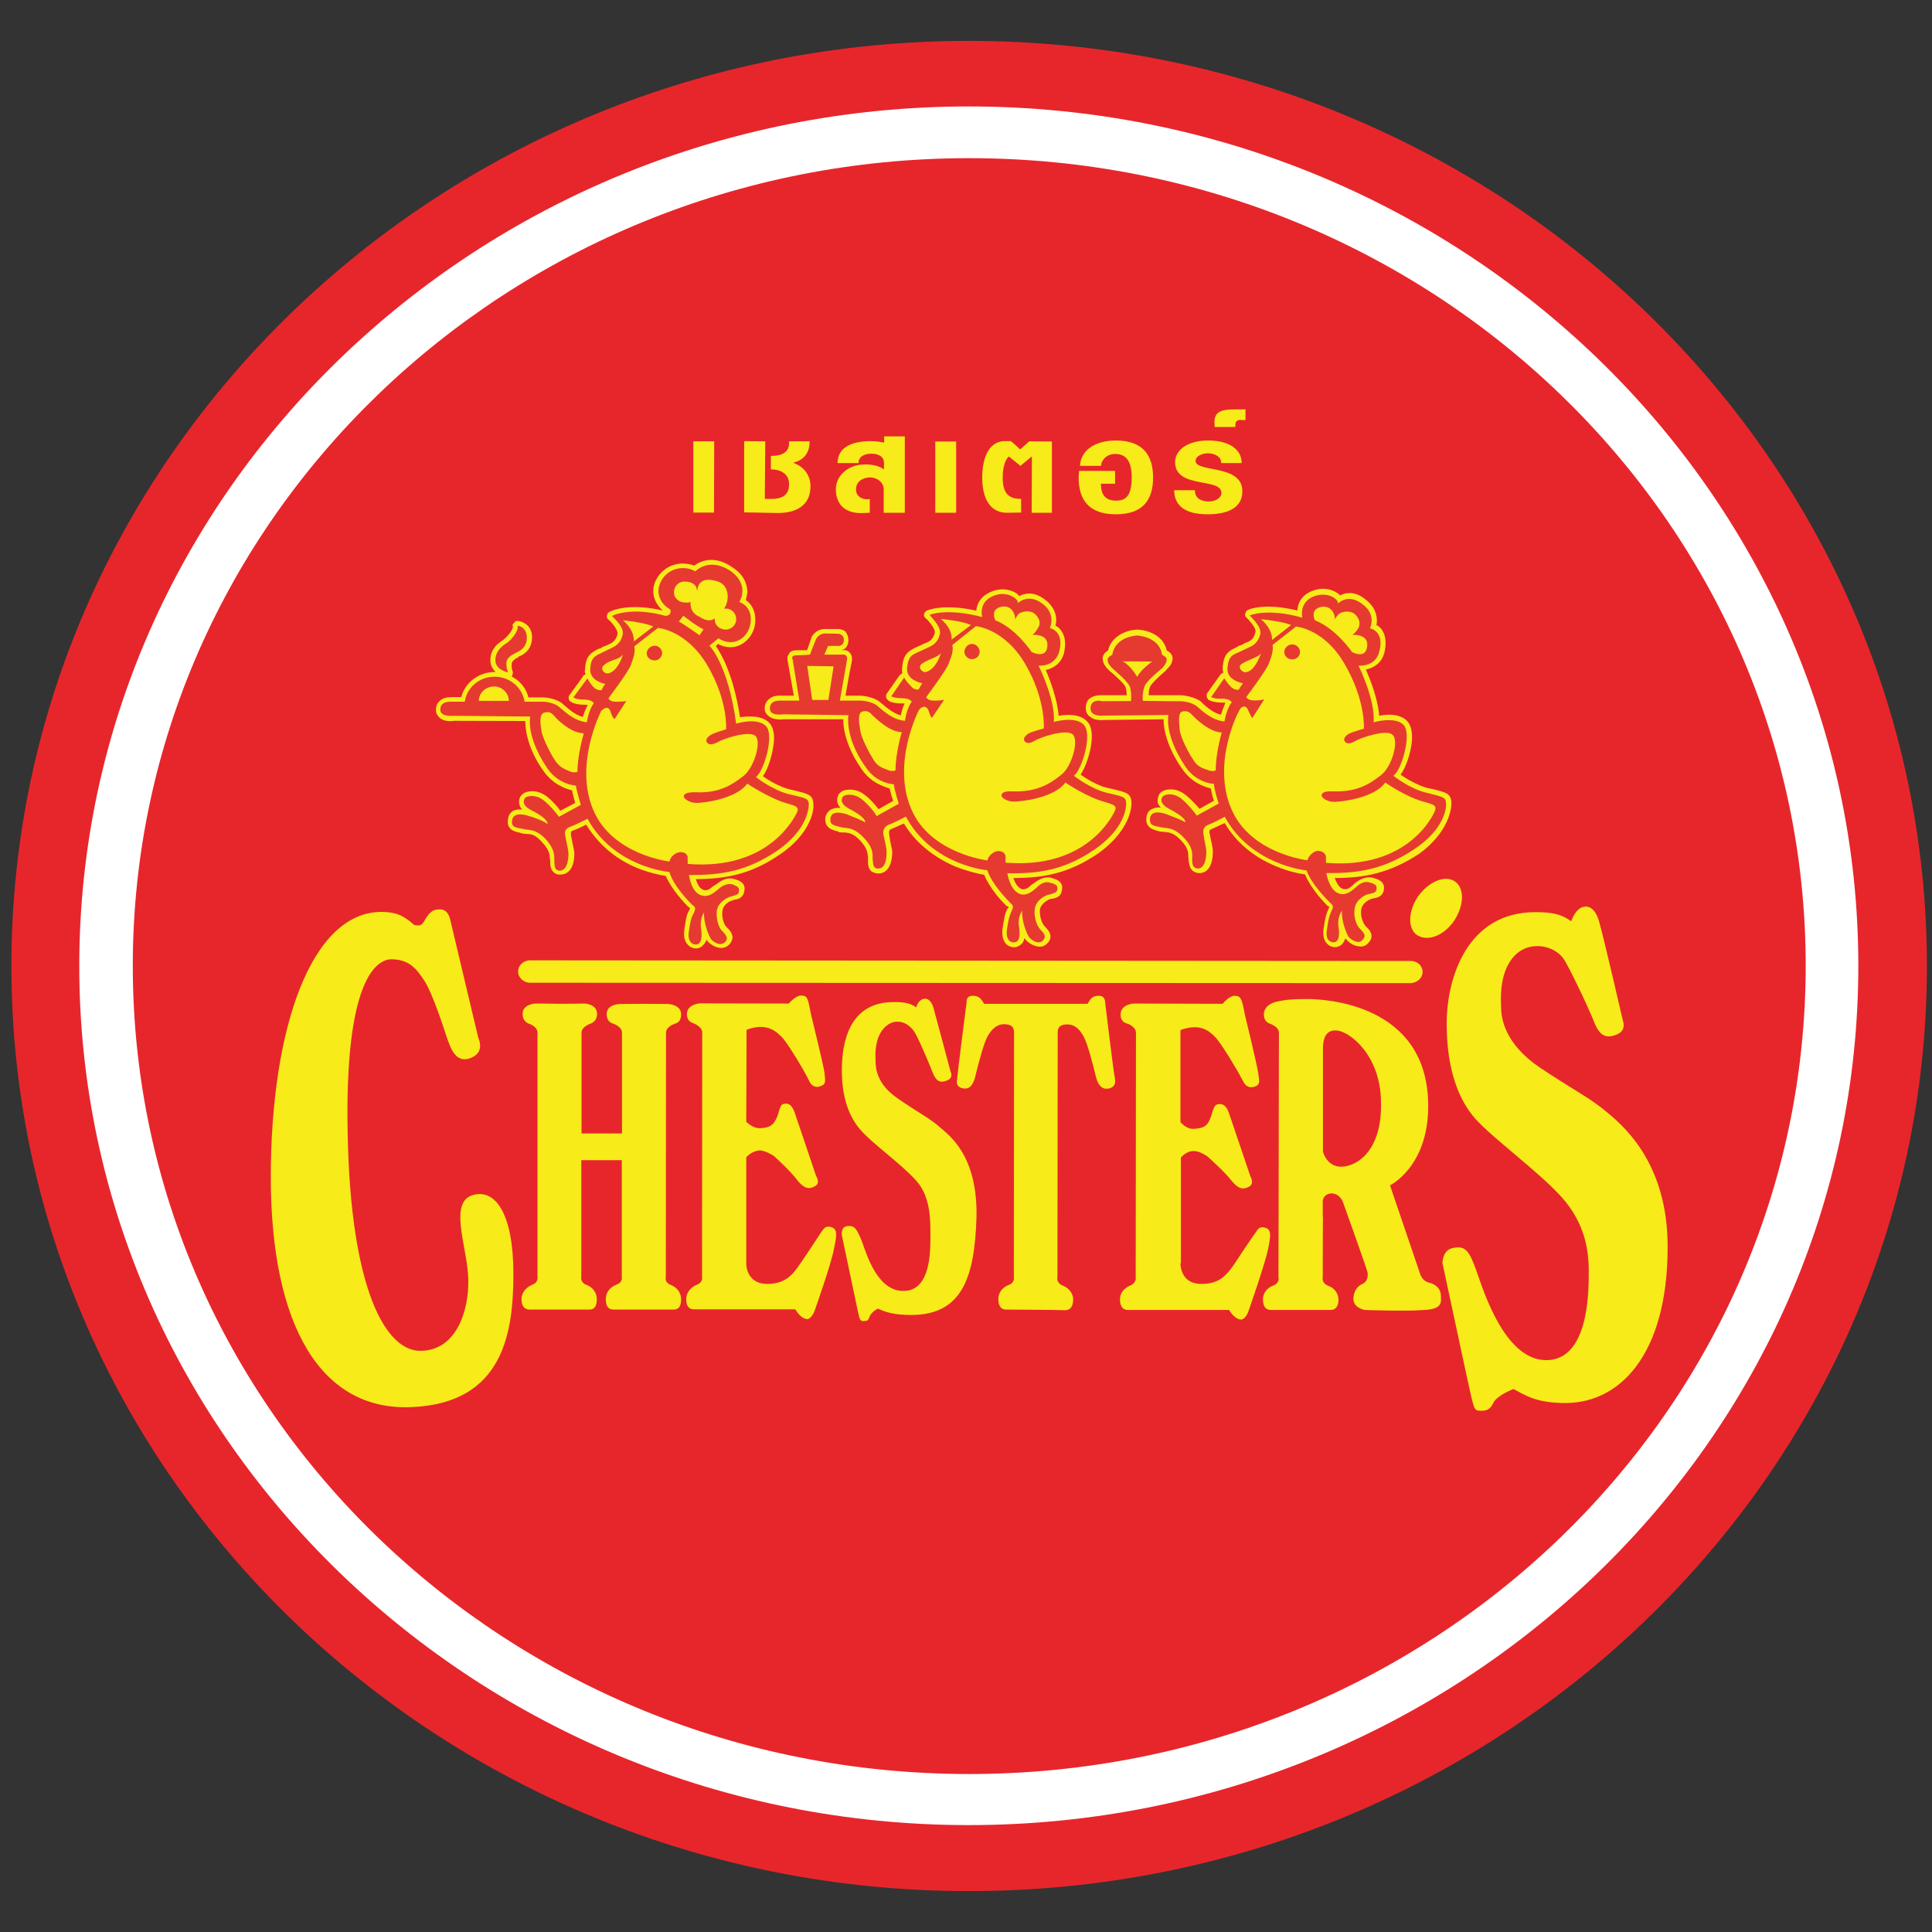<svg width="30" height="30" viewBox="0 0 30 30" fill="none" xmlns="http://www.w3.org/2000/svg">
<rect x="0" y="0" width="30" height="30" fill="#333333" stroke="none"/>
<path d="M15.042 0.635C6.845 0.635 0.177 7.076 0.177 15C0.177 22.924 6.845 29.365 15.042 29.365C23.249 29.365 29.921 22.924 29.921 15C29.921 7.076 23.249 0.635 15.042 0.635Z" fill="#E7262B"/>
<path d="M22.537 12.447C22.526 12.319 22.443 12.302 22.247 12.252L22.17 12.238C22.01 12.194 21.846 12.097 21.748 12.029C21.835 11.915 21.901 11.699 21.922 11.527C21.936 11.375 21.912 11.264 21.853 11.2C21.741 11.078 21.538 11.088 21.416 11.115C21.399 10.859 21.277 10.552 21.21 10.397C21.322 10.373 21.451 10.306 21.497 10.134C21.531 9.989 21.517 9.874 21.465 9.79C21.441 9.746 21.399 9.719 21.374 9.706C21.392 9.608 21.378 9.46 21.238 9.338C21.14 9.247 21.043 9.203 20.941 9.21C20.886 9.21 20.844 9.227 20.809 9.247C20.798 9.234 20.781 9.214 20.767 9.21C20.676 9.143 20.515 9.109 20.344 9.19C20.201 9.257 20.152 9.375 20.145 9.48C19.636 9.355 19.391 9.463 19.381 9.47C19.36 9.48 19.343 9.497 19.339 9.52C19.328 9.544 19.332 9.564 19.346 9.581C19.353 9.591 19.363 9.598 19.381 9.615C19.409 9.655 19.514 9.753 19.493 9.821C19.468 9.928 19.412 9.959 19.322 9.989C19.304 10.009 19.273 10.016 19.245 10.026C19.231 10.03 19.217 10.043 19.203 10.05C19.077 10.107 19.004 10.154 18.986 10.353C18.986 10.387 18.986 10.421 18.997 10.444C18.979 10.451 18.962 10.461 18.951 10.475L18.749 10.758C18.728 10.792 18.735 10.832 18.763 10.866C18.777 10.873 18.84 10.91 18.979 10.91C19 10.91 19.011 10.91 19.028 10.913C19 10.977 18.973 11.051 18.959 11.098C18.833 11.068 18.738 10.98 18.662 10.91L18.655 10.9C18.547 10.812 18.365 10.798 18.344 10.795H17.838C17.838 10.755 17.838 10.714 17.852 10.684C17.855 10.633 17.995 10.508 18.051 10.458C18.086 10.431 18.107 10.411 18.117 10.394C18.163 10.353 18.208 10.293 18.208 10.222C18.208 10.165 18.163 10.124 18.117 10.1C18.065 9.858 17.806 9.78 17.663 9.777H17.656C17.52 9.78 17.265 9.858 17.206 10.1C17.168 10.124 17.122 10.165 17.122 10.222C17.122 10.293 17.164 10.353 17.206 10.394C17.22 10.411 17.241 10.431 17.279 10.458C17.328 10.505 17.478 10.633 17.482 10.684C17.492 10.714 17.492 10.755 17.496 10.795H17.126H17.115C17.07 10.795 16.983 10.795 16.913 10.852C16.874 10.889 16.86 10.937 16.86 10.997C16.86 11.065 16.892 11.109 16.927 11.129C16.997 11.196 17.119 11.18 17.147 11.18L18.068 11.169C18.068 11.392 18.169 11.672 18.358 11.941C18.498 12.147 18.693 12.218 18.801 12.242C18.812 12.299 18.829 12.38 18.85 12.434L18.627 12.559C18.571 12.498 18.487 12.4 18.396 12.333C18.313 12.272 18.218 12.245 18.121 12.262C18.068 12.272 18.026 12.296 18.005 12.326C17.998 12.339 17.967 12.393 17.977 12.464C17.988 12.491 18.002 12.518 18.026 12.538C17.971 12.535 17.918 12.545 17.883 12.565C17.841 12.586 17.813 12.626 17.806 12.67C17.768 12.852 17.908 12.882 17.977 12.903C17.977 12.903 17.998 12.909 18.016 12.913C18.044 12.913 18.065 12.919 18.093 12.919C18.159 12.926 18.232 12.936 18.337 13.048C18.452 13.166 18.452 13.246 18.452 13.297C18.452 13.307 18.452 13.321 18.456 13.334C18.456 13.341 18.456 13.348 18.456 13.358C18.466 13.408 18.466 13.473 18.519 13.52C18.533 13.533 18.571 13.56 18.637 13.557C18.69 13.557 18.833 13.516 18.833 13.223C18.833 13.186 18.822 13.115 18.805 13.051C18.794 13.007 18.794 12.97 18.78 12.936C18.78 12.886 18.787 12.882 18.826 12.869C18.868 12.852 18.951 12.808 19.018 12.781C19.192 13.078 19.461 13.304 19.807 13.449C20.006 13.533 20.177 13.567 20.264 13.577C20.351 13.793 20.554 14.005 20.613 14.066C20.624 14.066 20.631 14.073 20.641 14.083C20.641 14.086 20.634 14.096 20.634 14.103C20.589 14.197 20.575 14.268 20.554 14.41C20.537 14.514 20.554 14.599 20.603 14.649C20.634 14.686 20.68 14.707 20.732 14.707C20.777 14.707 20.819 14.686 20.847 14.653C20.865 14.629 20.882 14.602 20.889 14.572C20.892 14.575 20.896 14.582 20.903 14.582C20.931 14.622 21.008 14.686 21.091 14.693C21.147 14.707 21.2 14.69 21.231 14.659C21.27 14.622 21.297 14.582 21.297 14.538C21.297 14.467 21.238 14.41 21.203 14.38C21.175 14.346 21.119 14.238 21.137 14.12C21.154 14.019 21.27 13.961 21.301 13.958C21.308 13.948 21.311 13.951 21.325 13.951C21.381 13.941 21.465 13.924 21.486 13.83C21.517 13.685 21.392 13.651 21.329 13.634C21.193 13.594 21.078 13.681 21.029 13.722C21.029 13.725 21.022 13.732 21.015 13.739C20.973 13.773 20.927 13.816 20.879 13.806C20.798 13.806 20.756 13.709 20.725 13.634C21.189 13.634 21.58 13.557 22.038 13.257C22.46 12.95 22.547 12.596 22.537 12.447Z" fill="#F7EB19"/>
<path d="M22.453 12.464C22.446 12.377 22.408 12.377 22.149 12.309C21.894 12.252 21.636 12.046 21.636 12.046C21.762 11.965 21.929 11.395 21.793 11.254C21.657 11.119 21.329 11.216 21.329 11.216C21.36 10.869 21.095 10.336 21.095 10.336C21.095 10.336 21.353 10.363 21.416 10.124C21.507 9.797 21.273 9.756 21.273 9.756C21.273 9.756 21.371 9.564 21.186 9.406C20.941 9.19 20.777 9.372 20.777 9.372C20.788 9.301 20.596 9.166 20.372 9.274C20.17 9.372 20.222 9.591 20.222 9.591C19.667 9.436 19.405 9.557 19.405 9.557C19.423 9.581 19.597 9.729 19.569 9.851C19.52 10.033 19.398 10.043 19.273 10.111C19.143 10.168 19.074 10.178 19.06 10.38C19.049 10.569 19.3 10.61 19.3 10.61C19.269 10.65 19.234 10.711 19.234 10.711C19.196 10.711 19.161 10.711 19.108 10.66C19.06 10.613 19.011 10.532 19.011 10.532L18.808 10.822C18.808 10.822 18.847 10.856 18.976 10.849C19.105 10.849 19.126 10.906 19.126 10.906C19.042 11.011 19.014 11.203 19.014 11.203C18.826 11.186 18.686 11.055 18.592 10.974C18.501 10.893 18.334 10.889 18.334 10.889C18.334 10.889 18.047 10.889 17.747 10.883C17.74 10.846 17.74 10.758 17.765 10.684C17.775 10.586 18.016 10.407 18.058 10.363C18.1 10.309 18.117 10.279 18.117 10.239C18.117 10.198 18.044 10.168 18.044 10.168C18.005 9.881 17.656 9.868 17.656 9.868C17.656 9.868 17.314 9.881 17.272 10.168C17.272 10.168 17.199 10.198 17.199 10.242C17.199 10.283 17.213 10.313 17.258 10.363C17.304 10.411 17.534 10.589 17.552 10.687C17.569 10.761 17.566 10.842 17.562 10.886C17.346 10.889 17.14 10.886 17.115 10.889C17.077 10.876 16.934 10.859 16.934 11.001C16.934 11.136 17.133 11.112 17.133 11.112L18.142 11.102C18.11 11.345 18.236 11.652 18.407 11.904C18.585 12.168 18.85 12.171 18.85 12.171C18.85 12.252 18.924 12.478 18.924 12.478L18.581 12.666C18.571 12.639 18.459 12.498 18.334 12.393C18.197 12.299 18.075 12.339 18.054 12.37C18.033 12.393 17.995 12.474 18.152 12.559C18.445 12.71 18.403 12.768 18.403 12.768C18.375 12.741 18.169 12.666 18.121 12.646C18.065 12.623 17.887 12.572 17.859 12.694C17.838 12.822 17.922 12.822 18.012 12.842C18.1 12.869 18.208 12.828 18.375 13C18.54 13.169 18.512 13.277 18.512 13.331C18.515 13.381 18.501 13.489 18.609 13.486C18.721 13.476 18.732 13.287 18.732 13.226C18.732 13.169 18.697 13.034 18.686 12.943C18.676 12.859 18.711 12.825 18.777 12.801C18.843 12.778 19.018 12.683 19.018 12.683C19.43 13.439 20.288 13.516 20.288 13.516C20.365 13.732 20.606 13.968 20.645 14.009C20.686 14.052 20.721 14.063 20.676 14.143C20.638 14.224 20.624 14.289 20.606 14.427C20.578 14.562 20.627 14.629 20.704 14.632C20.781 14.632 20.809 14.545 20.784 14.386C20.763 14.231 20.837 14.143 20.837 14.143C20.83 14.322 20.917 14.511 20.941 14.548C20.966 14.579 21.084 14.669 21.151 14.602C21.228 14.531 21.172 14.477 21.123 14.427C21.07 14.383 21.011 14.248 21.036 14.106C21.053 13.968 21.2 13.891 21.252 13.884C21.304 13.87 21.364 13.87 21.374 13.813C21.381 13.752 21.367 13.729 21.273 13.705C21.172 13.668 21.088 13.746 21.053 13.779C21.008 13.813 20.934 13.894 20.83 13.884C20.641 13.864 20.596 13.557 20.596 13.557C21.109 13.563 21.5 13.493 21.961 13.186C22.425 12.879 22.467 12.545 22.453 12.464Z" fill="#E63A31"/>
<path d="M17.569 12.444C17.555 12.312 17.475 12.302 17.279 12.252L17.199 12.235C17.035 12.198 16.868 12.09 16.78 12.029C16.857 11.911 16.93 11.699 16.948 11.527C16.965 11.375 16.944 11.264 16.881 11.203C16.77 11.082 16.564 11.092 16.438 11.115C16.421 10.863 16.305 10.559 16.239 10.404C16.347 10.38 16.473 10.313 16.522 10.141C16.553 9.996 16.543 9.888 16.483 9.8C16.456 9.756 16.421 9.733 16.389 9.713C16.417 9.615 16.403 9.473 16.271 9.348C16.169 9.257 16.068 9.21 15.963 9.217C15.908 9.224 15.862 9.234 15.831 9.257C15.817 9.244 15.803 9.23 15.789 9.217C15.698 9.153 15.534 9.116 15.366 9.2C15.216 9.271 15.167 9.389 15.16 9.483C14.661 9.369 14.41 9.473 14.396 9.48C14.375 9.49 14.357 9.51 14.351 9.527C14.344 9.554 14.344 9.571 14.364 9.588C14.364 9.595 14.385 9.611 14.399 9.622C14.427 9.655 14.528 9.763 14.515 9.831C14.487 9.935 14.431 9.966 14.336 9.999C14.316 10.013 14.288 10.023 14.26 10.036C14.249 10.04 14.235 10.046 14.221 10.053C14.099 10.114 14.026 10.161 14.008 10.367C14.005 10.4 14.005 10.428 14.012 10.458C14.001 10.461 13.984 10.468 13.97 10.485L13.771 10.768C13.75 10.802 13.754 10.846 13.792 10.876C13.802 10.886 13.858 10.923 14.005 10.923C14.026 10.923 14.036 10.923 14.047 10.923C14.015 10.987 13.998 11.061 13.987 11.109C13.862 11.072 13.761 10.984 13.691 10.923L13.677 10.913C13.569 10.815 13.39 10.805 13.37 10.802H13.366H13.129C13.157 10.633 13.209 10.35 13.226 10.276C13.24 10.198 13.216 10.154 13.188 10.127C13.146 10.087 13.097 10.094 13.069 10.097C13.094 10.087 13.118 10.077 13.132 10.06C13.15 10.04 13.174 9.999 13.174 9.945C13.174 9.874 13.146 9.834 13.132 9.81C13.083 9.77 13.027 9.767 13.01 9.767H12.807C12.692 9.767 12.622 9.851 12.598 9.898C12.601 9.901 12.601 9.901 12.601 9.901L12.532 10.097C12.49 10.097 12.423 10.097 12.375 10.097C12.294 10.097 12.259 10.127 12.249 10.158C12.217 10.198 12.228 10.242 12.231 10.262L12.326 10.802H12.155H12.141C12.095 10.802 12.001 10.795 11.938 10.859C11.896 10.893 11.872 10.943 11.875 11.004C11.872 11.048 11.896 11.088 11.935 11.119C12.008 11.183 12.13 11.173 12.165 11.169H13.094C13.094 11.399 13.191 11.672 13.38 11.945C13.52 12.151 13.722 12.215 13.816 12.245C13.827 12.306 13.851 12.383 13.869 12.437L13.642 12.565C13.589 12.498 13.516 12.407 13.422 12.339C13.338 12.272 13.233 12.252 13.143 12.265C13.09 12.272 13.052 12.296 13.027 12.329C13.017 12.35 12.986 12.393 13.006 12.468C13.013 12.495 13.024 12.515 13.052 12.545C12.989 12.538 12.947 12.552 12.905 12.569C12.86 12.596 12.832 12.633 12.818 12.68C12.79 12.859 12.93 12.889 13.003 12.909C13.01 12.909 13.027 12.916 13.027 12.923C13.059 12.923 13.083 12.93 13.111 12.926C13.184 12.933 13.251 12.94 13.359 13.054C13.471 13.176 13.471 13.253 13.478 13.3C13.478 13.311 13.478 13.327 13.478 13.341C13.478 13.348 13.478 13.358 13.478 13.368C13.478 13.412 13.478 13.483 13.53 13.53C13.551 13.543 13.593 13.567 13.649 13.563C13.708 13.563 13.851 13.523 13.855 13.23C13.855 13.193 13.834 13.125 13.823 13.058C13.816 13.017 13.809 12.973 13.806 12.94C13.806 12.892 13.806 12.889 13.841 12.872C13.89 12.855 13.973 12.812 14.036 12.788C14.211 13.078 14.487 13.304 14.825 13.452C15.024 13.53 15.195 13.57 15.283 13.584C15.366 13.793 15.565 14.009 15.632 14.069C15.642 14.076 15.646 14.076 15.66 14.079C15.66 14.086 15.66 14.086 15.663 14.089C15.66 14.089 15.66 14.1 15.646 14.106C15.597 14.197 15.593 14.268 15.569 14.41C15.555 14.514 15.569 14.595 15.618 14.653C15.646 14.686 15.701 14.71 15.747 14.71C15.792 14.71 15.831 14.686 15.866 14.656C15.887 14.632 15.9 14.605 15.908 14.568C15.918 14.575 15.921 14.579 15.921 14.585C15.949 14.626 16.033 14.686 16.113 14.697C16.169 14.707 16.215 14.693 16.25 14.659C16.288 14.629 16.312 14.585 16.312 14.541C16.312 14.471 16.253 14.42 16.222 14.383C16.19 14.356 16.138 14.245 16.148 14.123C16.166 14.022 16.285 13.968 16.309 13.958C16.316 13.958 16.326 13.958 16.326 13.958C16.386 13.948 16.473 13.931 16.487 13.833C16.525 13.688 16.4 13.655 16.337 13.634C16.197 13.594 16.093 13.688 16.04 13.725C16.037 13.725 16.033 13.732 16.019 13.736C15.984 13.773 15.939 13.81 15.883 13.81C15.813 13.8 15.761 13.712 15.736 13.634C16.201 13.634 16.595 13.563 17.046 13.257C17.492 12.94 17.58 12.596 17.569 12.444Z" fill="#F7EB19"/>
<path d="M17.485 12.451C17.474 12.37 17.433 12.37 17.181 12.309C16.926 12.245 16.675 12.046 16.675 12.046C16.801 11.952 16.972 11.389 16.825 11.25C16.689 11.115 16.364 11.21 16.364 11.21C16.392 10.866 16.127 10.336 16.127 10.336C16.127 10.336 16.378 10.363 16.448 10.117C16.532 9.794 16.302 9.753 16.302 9.753C16.302 9.753 16.396 9.558 16.218 9.399C15.98 9.19 15.806 9.365 15.806 9.365C15.82 9.298 15.621 9.153 15.401 9.264C15.191 9.365 15.251 9.581 15.251 9.581C14.689 9.436 14.437 9.547 14.437 9.547C14.448 9.578 14.622 9.726 14.594 9.848C14.549 10.026 14.43 10.04 14.305 10.104C14.172 10.165 14.102 10.175 14.085 10.377C14.071 10.566 14.322 10.61 14.322 10.61C14.298 10.643 14.263 10.707 14.263 10.707C14.224 10.707 14.182 10.707 14.14 10.647C14.085 10.6 14.039 10.522 14.039 10.522L13.84 10.812C13.84 10.812 13.882 10.842 14.008 10.842C14.13 10.842 14.158 10.896 14.158 10.896C14.074 11.004 14.053 11.193 14.053 11.193C13.858 11.176 13.722 11.041 13.627 10.964C13.54 10.886 13.369 10.879 13.369 10.879C13.369 10.879 13.226 10.879 13.041 10.879C13.065 10.741 13.135 10.357 13.149 10.262C13.177 10.151 13.083 10.165 13.083 10.165H12.8L12.859 10.03C12.859 10.03 12.992 10.03 13.009 10.03C13.03 10.03 13.1 10.03 13.104 9.942C13.104 9.841 13.013 9.841 13.013 9.841C13.013 9.841 12.905 9.837 12.81 9.837C12.713 9.837 12.671 9.925 12.671 9.925L12.576 10.165C12.576 10.165 12.465 10.175 12.374 10.175C12.269 10.175 12.308 10.239 12.308 10.239L12.412 10.879C12.269 10.879 12.168 10.879 12.154 10.879C12.105 10.879 11.955 10.863 11.955 11.004C11.955 11.126 12.161 11.092 12.161 11.092L13.174 11.105C13.146 11.348 13.257 11.655 13.442 11.911C13.61 12.171 13.879 12.178 13.879 12.178C13.886 12.258 13.956 12.481 13.956 12.481L13.61 12.673C13.606 12.646 13.498 12.501 13.369 12.4C13.229 12.306 13.107 12.346 13.093 12.366C13.069 12.397 13.03 12.474 13.187 12.559C13.474 12.71 13.432 12.771 13.432 12.771C13.404 12.744 13.208 12.67 13.152 12.646C13.104 12.63 12.922 12.575 12.898 12.694C12.873 12.815 12.957 12.815 13.048 12.842C13.139 12.869 13.243 12.828 13.411 13.007C13.575 13.176 13.547 13.284 13.55 13.338C13.561 13.385 13.543 13.496 13.641 13.486C13.764 13.483 13.767 13.294 13.767 13.23C13.767 13.172 13.736 13.034 13.715 12.95C13.711 12.862 13.749 12.828 13.812 12.801C13.882 12.778 14.067 12.68 14.067 12.68C14.472 13.442 15.331 13.513 15.331 13.513C15.401 13.729 15.638 13.968 15.68 14.012C15.722 14.056 15.75 14.059 15.711 14.14C15.673 14.221 15.656 14.289 15.638 14.423C15.614 14.555 15.663 14.633 15.739 14.633C15.823 14.636 15.848 14.545 15.823 14.386C15.799 14.231 15.872 14.143 15.872 14.143C15.865 14.326 15.952 14.511 15.977 14.548C16.001 14.585 16.113 14.676 16.19 14.609C16.26 14.541 16.207 14.488 16.158 14.437C16.11 14.39 16.05 14.258 16.068 14.113C16.088 13.972 16.239 13.894 16.298 13.891C16.347 13.87 16.403 13.87 16.417 13.82C16.427 13.759 16.41 13.732 16.312 13.709C16.214 13.671 16.13 13.749 16.092 13.789C16.047 13.823 15.977 13.897 15.876 13.891C15.687 13.867 15.642 13.56 15.642 13.56C16.165 13.57 16.549 13.496 17 13.189C17.453 12.876 17.499 12.545 17.485 12.451Z" fill="#E63A31"/>
<path d="M12.629 12.471C12.622 12.339 12.534 12.323 12.339 12.275L12.262 12.258C12.098 12.215 11.934 12.117 11.847 12.053C11.93 11.935 11.993 11.722 12.014 11.547C12.032 11.395 12.004 11.284 11.944 11.223C11.829 11.102 11.609 11.122 11.491 11.136C11.389 10.478 11.204 10.161 11.117 10.033L11.148 9.999C11.267 10.063 11.389 10.067 11.498 10.013C11.63 9.945 11.724 9.804 11.728 9.642C11.735 9.47 11.655 9.369 11.581 9.318C11.588 9.284 11.602 9.244 11.606 9.19C11.599 9.082 11.567 8.934 11.368 8.806C11.103 8.623 10.89 8.701 10.782 8.782C10.688 8.752 10.583 8.738 10.485 8.765C10.352 8.799 10.251 8.883 10.185 9.008C10.08 9.227 10.199 9.399 10.29 9.48C9.748 9.352 9.469 9.493 9.455 9.507C9.445 9.51 9.427 9.531 9.427 9.554C9.417 9.571 9.427 9.591 9.434 9.611C9.445 9.615 9.452 9.628 9.469 9.638C9.504 9.676 9.602 9.783 9.588 9.848C9.563 9.955 9.504 9.986 9.41 10.026C9.385 10.036 9.364 10.036 9.337 10.06C9.326 10.067 9.312 10.073 9.298 10.073C9.172 10.137 9.092 10.188 9.085 10.394C9.075 10.421 9.085 10.448 9.092 10.475C9.071 10.478 9.054 10.488 9.05 10.508L8.844 10.792C8.82 10.822 8.827 10.873 8.858 10.893C8.879 10.906 8.932 10.943 9.071 10.943C9.092 10.943 9.113 10.947 9.127 10.947C9.096 11.008 9.064 11.078 9.05 11.132C8.928 11.102 8.83 11.008 8.757 10.947L8.747 10.937C8.638 10.839 8.46 10.829 8.436 10.829H8.205C8.174 10.687 8.069 10.569 7.947 10.505C7.951 10.495 7.954 10.492 7.954 10.485C7.968 10.461 7.968 10.428 7.951 10.404C7.954 10.404 7.954 10.404 7.954 10.404C7.951 10.397 7.94 10.36 7.947 10.299C7.951 10.266 7.999 10.235 8.02 10.218L8.041 10.215C8.041 10.215 8.048 10.205 8.048 10.198C8.115 10.175 8.251 10.104 8.261 9.918C8.272 9.719 8.129 9.655 8.048 9.642C8.02 9.642 7.999 9.642 7.986 9.669C7.965 9.682 7.951 9.709 7.965 9.726C7.968 9.787 7.86 9.905 7.821 9.928L7.818 9.935C7.685 10.013 7.615 10.117 7.615 10.245C7.612 10.333 7.65 10.39 7.696 10.434H7.685C7.434 10.434 7.221 10.6 7.162 10.825H7.039H7.029C6.98 10.825 6.886 10.825 6.826 10.886C6.792 10.916 6.764 10.967 6.771 11.028C6.767 11.075 6.792 11.112 6.823 11.142C6.893 11.21 7.011 11.2 7.043 11.193L8.157 11.196C8.157 11.429 8.251 11.709 8.439 11.972C8.586 12.178 8.774 12.248 8.883 12.272C8.893 12.333 8.918 12.417 8.932 12.468L8.701 12.589C8.652 12.521 8.579 12.437 8.485 12.363C8.397 12.299 8.296 12.272 8.205 12.292C8.153 12.299 8.115 12.323 8.09 12.356C8.076 12.373 8.048 12.42 8.066 12.495C8.073 12.518 8.083 12.549 8.111 12.569C8.048 12.565 7.999 12.575 7.968 12.589C7.926 12.619 7.898 12.653 7.891 12.704C7.853 12.882 7.989 12.913 8.069 12.93C8.076 12.933 8.087 12.936 8.101 12.94C8.132 12.946 8.15 12.95 8.178 12.95C8.251 12.95 8.317 12.963 8.415 13.075C8.537 13.203 8.537 13.28 8.537 13.331C8.541 13.341 8.541 13.351 8.544 13.358C8.544 13.365 8.544 13.378 8.544 13.385C8.544 13.435 8.548 13.503 8.603 13.55C8.617 13.563 8.656 13.587 8.708 13.58C8.771 13.58 8.918 13.54 8.918 13.257C8.918 13.216 8.904 13.152 8.886 13.075C8.883 13.041 8.869 12.994 8.865 12.96C8.862 12.913 8.869 12.906 8.907 12.893C8.953 12.879 9.036 12.838 9.103 12.805C9.281 13.098 9.55 13.334 9.881 13.473C10.087 13.557 10.262 13.591 10.338 13.601C10.429 13.813 10.628 14.022 10.688 14.083C10.698 14.083 10.705 14.096 10.712 14.1L10.719 14.103C10.709 14.106 10.709 14.12 10.705 14.127C10.653 14.214 10.649 14.292 10.628 14.427C10.611 14.531 10.628 14.612 10.677 14.666C10.712 14.707 10.754 14.727 10.81 14.727C10.855 14.727 10.894 14.707 10.925 14.669C10.946 14.649 10.963 14.619 10.974 14.582C10.974 14.592 10.977 14.599 10.977 14.602C11.005 14.643 11.089 14.707 11.169 14.717C11.225 14.727 11.271 14.71 11.309 14.68C11.351 14.643 11.368 14.605 11.375 14.562C11.375 14.487 11.316 14.427 11.285 14.4C11.25 14.369 11.201 14.258 11.218 14.143C11.229 14.042 11.344 13.982 11.379 13.982C11.379 13.972 11.393 13.975 11.4 13.972C11.452 13.965 11.536 13.948 11.557 13.843C11.588 13.705 11.47 13.668 11.403 13.651C11.271 13.607 11.159 13.705 11.107 13.742C11.103 13.746 11.096 13.749 11.086 13.752C11.047 13.783 10.998 13.83 10.946 13.823C10.869 13.816 10.824 13.722 10.806 13.651C11.271 13.648 11.662 13.577 12.112 13.267C12.552 12.97 12.65 12.616 12.629 12.471Z" fill="#F7EB19"/>
<path d="M12.559 12.478C12.548 12.393 12.506 12.393 12.252 12.333C11.986 12.265 11.738 12.066 11.738 12.066C11.861 11.979 12.028 11.419 11.896 11.277C11.756 11.132 11.431 11.237 11.431 11.237C11.306 10.309 11.016 10.026 11.016 10.026L11.155 9.912C11.407 10.073 11.644 9.885 11.658 9.642C11.672 9.402 11.48 9.348 11.48 9.348C11.48 9.348 11.658 9.082 11.333 8.859C11.002 8.647 10.796 8.873 10.796 8.873C10.653 8.779 10.377 8.802 10.262 9.031C10.146 9.261 10.332 9.419 10.38 9.446C10.429 9.473 10.415 9.49 10.405 9.527C10.391 9.557 10.338 9.564 10.338 9.564C9.783 9.412 9.504 9.564 9.504 9.564C9.529 9.598 9.7 9.736 9.668 9.861C9.626 10.033 9.504 10.053 9.375 10.121C9.246 10.185 9.176 10.195 9.165 10.39C9.155 10.579 9.399 10.62 9.399 10.62C9.371 10.653 9.34 10.717 9.34 10.717C9.302 10.717 9.26 10.717 9.211 10.664C9.165 10.613 9.12 10.535 9.12 10.535L8.904 10.829C8.904 10.829 8.942 10.863 9.068 10.863C9.197 10.863 9.221 10.92 9.221 10.92C9.138 11.028 9.113 11.216 9.113 11.216C8.918 11.193 8.788 11.065 8.694 10.987C8.603 10.9 8.432 10.896 8.432 10.896C8.432 10.896 8.31 10.896 8.146 10.896C8.111 10.674 7.912 10.508 7.682 10.508C7.441 10.508 7.249 10.677 7.217 10.896C7.085 10.896 7.046 10.896 7.036 10.896C6.987 10.896 6.837 10.883 6.837 11.021C6.837 11.136 7.039 11.115 7.039 11.115L8.233 11.126C8.198 11.365 8.324 11.672 8.499 11.931C8.68 12.191 8.942 12.198 8.942 12.198C8.953 12.279 9.019 12.498 9.019 12.498L8.68 12.683C8.663 12.663 8.562 12.521 8.432 12.42C8.3 12.326 8.171 12.363 8.15 12.393C8.136 12.42 8.09 12.498 8.247 12.579C8.544 12.731 8.499 12.795 8.499 12.795C8.471 12.761 8.272 12.683 8.216 12.673C8.164 12.653 7.982 12.602 7.954 12.727C7.93 12.849 8.01 12.849 8.108 12.869C8.198 12.899 8.307 12.855 8.471 13.027C8.631 13.203 8.603 13.307 8.607 13.361C8.614 13.408 8.596 13.526 8.698 13.52C8.82 13.509 8.827 13.314 8.827 13.26C8.827 13.199 8.792 13.064 8.778 12.977C8.757 12.889 8.802 12.855 8.872 12.832C8.942 12.805 9.124 12.714 9.124 12.714C9.532 13.469 10.394 13.54 10.394 13.54C10.464 13.769 10.698 13.995 10.736 14.039C10.782 14.079 10.817 14.086 10.775 14.174C10.726 14.258 10.719 14.319 10.698 14.454C10.674 14.585 10.723 14.666 10.803 14.666C10.883 14.666 10.908 14.579 10.887 14.42C10.862 14.258 10.932 14.171 10.932 14.171C10.925 14.353 11.016 14.541 11.037 14.579C11.065 14.616 11.173 14.7 11.25 14.636C11.326 14.572 11.267 14.514 11.222 14.464C11.166 14.42 11.117 14.285 11.131 14.143C11.148 14.009 11.302 13.928 11.361 13.918C11.407 13.901 11.466 13.901 11.473 13.847C11.483 13.793 11.473 13.769 11.372 13.732C11.278 13.709 11.19 13.773 11.148 13.813C11.103 13.843 11.03 13.924 10.928 13.911C10.736 13.897 10.698 13.587 10.698 13.587C11.215 13.591 11.602 13.523 12.06 13.216C12.524 12.899 12.562 12.565 12.559 12.478Z" fill="#E63A31"/>
<path d="M7.891 10.441C7.891 10.441 7.692 10.407 7.692 10.249C7.696 10.084 7.836 10.009 7.863 9.989C7.895 9.976 8.059 9.817 8.038 9.716C8.038 9.716 8.185 9.729 8.181 9.912C8.171 10.087 8.031 10.121 7.993 10.148C7.947 10.168 7.867 10.215 7.863 10.289C7.86 10.36 7.877 10.417 7.891 10.441Z" fill="#E63A31"/>
<path d="M6.984 14.251L7.427 16.116C7.427 16.116 7.543 16.342 7.305 16.43C7.078 16.517 7.001 16.278 6.946 16.133C6.9 15.991 6.715 15.415 6.586 15.223C6.46 15.034 6.356 14.909 6.104 14.896C5.849 14.875 5.347 15.206 5.399 17.61C5.444 20.014 5.989 21.016 6.562 20.975C7.145 20.945 7.305 20.23 7.267 19.778C7.235 19.323 6.977 18.662 7.34 18.558C7.7 18.45 7.972 18.864 7.972 19.778C7.972 20.685 7.822 21.785 6.401 21.849C4.977 21.919 4.205 20.577 4.205 18.278C4.205 15.968 4.833 14.16 5.923 14.16C6.212 14.16 6.3 14.268 6.356 14.299C6.408 14.336 6.415 14.369 6.478 14.369C6.534 14.376 6.562 14.356 6.607 14.268C6.656 14.191 6.712 14.123 6.795 14.123C6.89 14.113 6.946 14.143 6.984 14.251Z" fill="#F7EB19"/>
<path d="M24.604 14.079C24.604 14.079 24.764 14.036 24.838 14.336C24.922 14.639 25.201 15.853 25.201 15.853C25.201 15.853 25.264 16.002 25.1 16.066C24.942 16.126 24.838 16.096 24.747 15.853C24.653 15.62 24.346 14.973 24.272 14.879C24.195 14.771 23.993 14.646 23.741 14.707C23.529 14.761 23.27 15.007 23.309 15.637C23.309 15.826 23.375 16.211 23.902 16.571C24.426 16.922 24.667 17.037 24.911 17.236C25.155 17.438 25.906 18.015 25.895 19.387C25.889 21.029 25.152 21.822 24.244 21.785C23.829 21.774 23.679 21.66 23.501 21.569C23.501 21.569 23.249 21.663 23.19 21.781C23.134 21.899 23.075 21.906 22.988 21.906C22.893 21.906 22.893 21.869 22.844 21.683C22.799 21.488 22.398 19.61 22.398 19.61C22.398 19.61 22.398 19.401 22.572 19.377C22.754 19.343 22.813 19.414 22.932 19.751C23.05 20.088 23.385 21.147 24.035 21.12C24.67 21.093 24.67 20.061 24.67 19.744C24.67 19.417 24.614 18.996 24.248 18.588C23.881 18.183 23.169 17.667 22.904 17.367C22.642 17.067 22.464 16.592 22.464 15.894C22.464 15.192 22.778 14.164 23.839 14.164C24.084 14.164 24.234 14.187 24.398 14.305C24.401 14.302 24.461 14.096 24.604 14.079Z" fill="#F7EB19"/>
<path d="M16.535 20.345C16.636 20.345 16.664 20.267 16.664 20.173C16.664 20.092 16.602 20.001 16.504 19.964C16.392 19.916 16.42 19.829 16.42 19.829C16.42 19.829 16.424 16.106 16.424 16.039C16.42 15.961 16.455 15.907 16.57 15.907C16.696 15.907 16.769 15.991 16.825 16.093C16.881 16.187 16.968 16.511 17.02 16.73C17.059 16.878 17.132 16.912 17.192 16.905C17.247 16.902 17.331 16.875 17.314 16.757C17.289 16.642 17.16 15.56 17.16 15.56C17.16 15.56 17.164 15.462 17.062 15.462C16.958 15.462 16.926 15.519 16.888 15.587H15.282C15.24 15.519 15.209 15.462 15.104 15.462C14.996 15.462 15.01 15.56 15.01 15.56C15.01 15.56 14.87 16.636 14.863 16.753C14.835 16.872 14.919 16.902 14.978 16.902C15.03 16.909 15.104 16.878 15.142 16.723C15.195 16.501 15.282 16.18 15.338 16.086C15.397 15.988 15.474 15.904 15.589 15.904C15.711 15.904 15.746 15.951 15.746 16.035C15.746 16.103 15.743 19.825 15.743 19.825C15.743 19.825 15.764 19.913 15.669 19.95C15.547 19.997 15.502 20.088 15.502 20.169C15.502 20.26 15.53 20.335 15.624 20.335C15.722 20.338 16.434 20.338 16.535 20.345Z" fill="#F7EB19"/>
<path d="M10.419 19.954C10.311 19.913 10.339 19.829 10.339 19.829C10.339 19.829 10.342 16.106 10.342 16.035C10.342 15.964 10.423 15.914 10.479 15.897C10.531 15.88 10.576 15.85 10.576 15.752C10.58 15.6 10.377 15.59 10.377 15.59C10.377 15.59 10.252 15.59 9.997 15.587C9.752 15.59 9.62 15.59 9.62 15.59C9.62 15.59 9.421 15.594 9.421 15.745C9.421 15.836 9.463 15.877 9.519 15.894C9.574 15.914 9.658 15.961 9.658 16.032C9.658 16.062 9.658 16.787 9.658 17.6H9.03C9.03 16.784 9.03 16.062 9.03 16.032C9.03 15.961 9.121 15.911 9.173 15.894C9.222 15.873 9.271 15.833 9.271 15.742C9.271 15.587 9.072 15.583 9.072 15.583C9.072 15.583 8.936 15.587 8.695 15.587C8.454 15.583 8.314 15.583 8.314 15.583C8.314 15.583 8.115 15.59 8.115 15.742C8.115 15.833 8.161 15.873 8.206 15.894C8.265 15.911 8.346 15.961 8.346 16.032C8.346 16.099 8.346 19.822 8.346 19.822C8.346 19.822 8.366 19.916 8.262 19.95C8.154 19.997 8.098 20.085 8.098 20.169C8.098 20.26 8.126 20.335 8.23 20.335C8.325 20.335 8.681 20.335 8.681 20.335C8.681 20.335 9.047 20.335 9.152 20.335C9.246 20.335 9.267 20.26 9.267 20.169C9.267 20.088 9.218 19.997 9.114 19.954C9.002 19.916 9.026 19.822 9.026 19.822C9.026 19.822 9.026 18.939 9.026 18.015H9.655C9.655 18.935 9.655 19.822 9.655 19.822C9.655 19.822 9.679 19.913 9.567 19.95C9.452 19.997 9.407 20.088 9.407 20.169C9.407 20.26 9.428 20.335 9.532 20.335C9.63 20.335 9.993 20.335 9.993 20.335C9.993 20.335 10.353 20.335 10.458 20.335C10.555 20.335 10.576 20.26 10.576 20.173C10.576 20.088 10.524 19.994 10.419 19.954Z" fill="#F7EB19"/>
<path d="M12.905 19.053C12.81 19.026 12.786 19.09 12.751 19.134C12.723 19.175 12.548 19.448 12.43 19.616C12.315 19.788 12.199 19.937 11.913 19.937C11.637 19.937 11.588 19.711 11.588 19.627V19.593C11.588 19.252 11.588 18.618 11.588 17.971C11.648 17.903 11.721 17.87 11.801 17.863C11.899 17.87 12.018 17.951 12.018 17.951C12.018 17.951 12.276 18.183 12.388 18.335C12.507 18.48 12.587 18.46 12.66 18.416C12.744 18.369 12.671 18.257 12.671 18.257C12.671 18.257 12.391 17.424 12.342 17.283C12.294 17.141 12.231 17.128 12.178 17.141C12.126 17.141 12.116 17.182 12.074 17.327C12.014 17.475 11.955 17.512 11.798 17.519C11.707 17.519 11.637 17.462 11.588 17.421C11.592 16.646 11.592 15.991 11.592 15.991C11.896 15.877 12.042 16.005 12.14 16.103C12.231 16.194 12.514 16.669 12.559 16.774C12.601 16.872 12.674 16.898 12.754 16.861C12.835 16.828 12.81 16.774 12.803 16.659C12.789 16.544 12.59 15.739 12.59 15.739C12.545 15.489 12.534 15.459 12.437 15.459C12.353 15.459 12.248 15.583 12.248 15.583L10.866 15.58C10.866 15.58 10.667 15.594 10.667 15.745C10.667 15.843 10.716 15.873 10.771 15.89C10.82 15.911 10.904 15.961 10.904 16.029C10.904 16.103 10.901 19.822 10.901 19.822C10.901 19.822 10.925 19.91 10.82 19.95C10.716 19.991 10.656 20.082 10.656 20.169C10.656 20.254 10.677 20.331 10.778 20.331C10.88 20.331 12.349 20.331 12.349 20.331C12.402 20.416 12.461 20.476 12.531 20.483C12.597 20.486 12.646 20.362 12.646 20.362C12.646 20.362 12.908 19.627 12.95 19.39C13.002 19.151 12.999 19.084 12.905 19.053Z" fill="#F7EB19"/>
<path d="M19.642 19.063C19.555 19.036 19.524 19.097 19.499 19.137C19.464 19.181 19.283 19.448 19.171 19.623C19.052 19.792 18.941 19.937 18.658 19.937C18.375 19.937 18.337 19.718 18.33 19.633L18.337 19.593C18.337 19.262 18.337 18.622 18.337 17.974C18.393 17.913 18.459 17.873 18.536 17.873C18.637 17.873 18.749 17.957 18.749 17.957C18.749 17.957 19.017 18.193 19.133 18.345C19.248 18.483 19.325 18.466 19.401 18.423C19.482 18.375 19.415 18.264 19.415 18.264C19.415 18.264 19.136 17.438 19.084 17.286C19.035 17.145 18.972 17.141 18.923 17.145C18.86 17.151 18.85 17.189 18.805 17.334C18.756 17.485 18.693 17.522 18.529 17.529C18.445 17.532 18.368 17.468 18.33 17.424C18.33 16.656 18.33 15.995 18.33 15.995C18.637 15.883 18.777 16.008 18.871 16.106C18.972 16.207 19.244 16.672 19.297 16.777C19.342 16.878 19.409 16.902 19.499 16.868C19.573 16.834 19.552 16.774 19.538 16.666C19.524 16.551 19.328 15.745 19.328 15.745C19.283 15.499 19.265 15.465 19.171 15.462C19.08 15.465 18.986 15.587 18.986 15.587L17.6 15.583C17.6 15.583 17.401 15.594 17.401 15.752C17.398 15.846 17.453 15.88 17.502 15.894C17.558 15.911 17.639 15.964 17.639 16.035C17.639 16.103 17.635 19.825 17.635 19.825C17.635 19.825 17.656 19.913 17.555 19.96C17.447 20.001 17.391 20.088 17.391 20.169C17.391 20.264 17.419 20.341 17.516 20.341C17.614 20.341 19.084 20.341 19.084 20.341C19.136 20.422 19.195 20.48 19.262 20.49C19.335 20.497 19.381 20.375 19.381 20.375C19.381 20.375 19.642 19.633 19.691 19.394C19.74 19.161 19.737 19.09 19.642 19.063Z" fill="#F7EB19"/>
<path d="M14.35 15.509C14.35 15.509 14.451 15.479 14.5 15.668C14.552 15.857 14.762 16.646 14.762 16.646C14.762 16.646 14.811 16.737 14.706 16.777C14.605 16.821 14.535 16.797 14.479 16.646C14.42 16.494 14.242 16.076 14.189 16.008C14.144 15.947 14.036 15.833 13.868 15.873C13.742 15.911 13.571 16.066 13.596 16.467C13.596 16.585 13.61 16.834 13.945 17.06C14.277 17.29 14.437 17.364 14.584 17.495C14.737 17.627 15.181 17.937 15.163 18.895C15.135 19.852 14.933 20.419 14.144 20.419C13.882 20.419 13.753 20.375 13.634 20.321C13.634 20.321 13.55 20.355 13.508 20.432C13.477 20.51 13.477 20.51 13.407 20.513C13.351 20.513 13.351 20.49 13.323 20.372C13.296 20.247 13.075 19.195 13.075 19.195C13.075 19.195 13.044 19.057 13.152 19.04C13.264 19.023 13.302 19.07 13.386 19.282C13.463 19.498 13.634 20.065 14.046 20.045C14.454 20.031 14.447 19.417 14.447 19.212C14.447 19.003 14.465 18.595 14.228 18.335C13.997 18.075 13.536 17.748 13.372 17.556C13.198 17.364 13.072 17.067 13.072 16.622C13.072 16.177 13.191 15.56 13.875 15.56C14.029 15.56 14.123 15.57 14.231 15.644C14.221 15.644 14.262 15.519 14.35 15.509Z" fill="#F7EB19"/>
<path d="M20.543 18.898C20.54 18.966 20.54 19.829 20.54 19.829C20.54 19.829 20.512 19.916 20.62 19.964C20.729 20.001 20.784 20.095 20.784 20.18C20.784 20.267 20.753 20.341 20.659 20.341C20.561 20.341 20.201 20.341 20.201 20.341C20.201 20.341 19.838 20.341 19.737 20.341C19.636 20.341 19.611 20.264 19.611 20.169C19.611 20.092 19.667 19.997 19.775 19.96C19.88 19.916 19.852 19.829 19.852 19.829C19.852 19.829 19.859 16.113 19.859 16.035C19.859 15.964 19.775 15.917 19.723 15.897C19.674 15.88 19.625 15.843 19.625 15.752C19.625 15.597 19.814 15.556 19.814 15.556C19.964 15.523 20.058 15.513 20.299 15.513C20.543 15.513 22.181 15.57 22.177 17.178C22.177 18.119 21.584 18.406 21.584 18.406L22.045 19.761C22.045 19.761 22.073 19.89 22.188 19.916C22.31 19.944 22.373 20.028 22.373 20.112C22.373 20.196 22.422 20.328 22.118 20.341C21.825 20.365 21.193 20.341 21.193 20.341C21.193 20.341 21.011 20.314 21.015 20.159C21.029 20.001 21.109 19.96 21.161 19.933C21.214 19.91 21.249 19.846 21.235 19.758C21.214 19.67 20.854 18.669 20.854 18.669C20.854 18.669 20.816 18.547 20.69 18.531C20.606 18.527 20.529 18.578 20.54 18.692V18.898H20.543ZM20.543 17.883C20.543 17.883 20.603 18.129 20.84 18.116C21.088 18.106 21.462 17.849 21.444 17.121C21.441 16.386 20.962 16.022 20.763 16.002C20.568 15.981 20.543 16.163 20.543 16.281C20.543 16.399 20.543 17.883 20.543 17.883Z" fill="#F7EB19"/>
<path d="M22.585 14.289C22.739 14.049 22.742 13.783 22.585 13.682C22.428 13.584 22.177 13.695 22.013 13.928C21.859 14.167 21.859 14.434 22.013 14.525C22.18 14.626 22.432 14.521 22.585 14.289Z" fill="#F7EB19"/>
<path d="M21.908 15.266C22.006 15.26 22.09 15.185 22.09 15.094C22.09 14.993 22.006 14.922 21.908 14.922L8.23 14.912C8.132 14.912 8.045 14.986 8.045 15.088C8.045 15.182 8.132 15.26 8.23 15.26L21.908 15.266Z" fill="#F7EB19"/>
<path d="M14.608 9.611C14.608 9.611 14.957 9.642 15.076 9.706L14.776 9.932C14.776 9.932 14.804 9.773 14.608 9.611Z" fill="#F7EB19"/>
<path d="M15.153 9.723C15.153 9.723 15.6 9.76 15.921 10.313C16.243 10.863 16.208 11.311 16.208 11.311C16.208 11.311 16.033 11.358 15.981 11.385C15.932 11.412 15.876 11.466 15.911 11.51C15.939 11.547 15.995 11.547 16.065 11.503C16.141 11.453 16.55 11.314 16.655 11.402C16.759 11.49 16.644 11.908 16.477 12.033C16.316 12.161 16.113 12.299 15.736 12.289C15.583 12.279 15.551 12.316 15.551 12.353C15.551 12.387 15.635 12.447 15.743 12.447C15.855 12.447 16.368 12.393 16.543 12.151C16.543 12.151 16.875 12.38 17.161 12.454C17.294 12.495 17.346 12.515 17.314 12.586C17.279 12.663 16.881 13.499 15.614 13.395V13.297C15.614 13.297 15.611 13.226 15.52 13.216C15.44 13.203 15.338 13.294 15.335 13.361C15.335 13.361 14.441 13.257 14.148 12.559C13.848 11.854 14.256 11.048 14.27 11.024C14.291 10.994 14.371 10.927 14.417 11.031C14.448 11.132 14.469 11.149 14.469 11.149L14.661 10.866C14.661 10.866 14.602 10.879 14.55 10.879C14.508 10.879 14.41 10.889 14.382 10.825C14.382 10.825 14.696 10.407 14.731 10.303C14.766 10.205 14.811 10.117 14.787 10.016L15.153 9.723Z" fill="#F7EB19"/>
<path d="M15.09 10.235C15.163 10.235 15.212 10.181 15.212 10.124C15.212 10.06 15.163 9.999 15.09 9.999C15.027 9.999 14.975 10.06 14.975 10.124C14.978 10.181 15.027 10.235 15.09 10.235Z" fill="#E63A31"/>
<path d="M16.032 9.858C16.032 9.858 16.308 9.831 16.259 10.067C16.221 10.229 16.018 10.124 16.018 10.124C16.018 10.124 15.781 9.76 15.456 9.632C15.456 9.632 15.369 9.463 15.544 9.423C15.683 9.392 15.76 9.497 15.764 9.615C15.764 9.615 15.802 9.537 15.83 9.524C15.868 9.5 15.994 9.463 16.074 9.537C16.162 9.618 16.151 9.703 16.123 9.743C16.095 9.797 16.057 9.841 16.032 9.858Z" fill="#F7EB19"/>
<path d="M14.609 10.144C14.609 10.144 14.567 10.299 14.473 10.38C14.413 10.434 14.354 10.451 14.323 10.421C14.284 10.397 14.267 10.34 14.312 10.309C14.351 10.283 14.371 10.269 14.434 10.242C14.494 10.219 14.581 10.181 14.609 10.144Z" fill="#F7EB19"/>
<path d="M14.001 11.375C14.001 11.375 13.906 11.692 13.906 11.962C13.906 11.962 13.857 11.989 13.774 11.952C13.686 11.918 13.613 11.888 13.561 11.793C13.501 11.695 13.372 11.463 13.358 11.338C13.337 11.223 13.316 11.065 13.393 11.048C13.477 11.028 13.515 11.068 13.55 11.109C13.585 11.136 13.802 11.368 14.004 11.368" fill="#F7EB19"/>
<path d="M19.58 9.615C19.58 9.615 19.926 9.649 20.048 9.706L19.751 9.939C19.751 9.939 19.776 9.783 19.58 9.615Z" fill="#F7EB19"/>
<path d="M20.125 9.729C20.125 9.729 20.568 9.763 20.882 10.316C21.207 10.873 21.179 11.314 21.179 11.314C21.179 11.314 21.015 11.362 20.955 11.389C20.892 11.422 20.854 11.47 20.882 11.513C20.91 11.554 20.966 11.554 21.043 11.507C21.112 11.463 21.528 11.318 21.622 11.409C21.73 11.5 21.612 11.908 21.448 12.033C21.28 12.164 21.088 12.299 20.707 12.289C20.561 12.279 20.522 12.316 20.522 12.35C20.522 12.39 20.61 12.451 20.715 12.451C20.826 12.451 21.343 12.393 21.51 12.151C21.51 12.151 21.846 12.387 22.128 12.454C22.268 12.495 22.31 12.511 22.282 12.589C22.254 12.667 21.86 13.503 20.589 13.398V13.297C20.589 13.297 20.578 13.226 20.484 13.213C20.407 13.199 20.313 13.294 20.302 13.358C20.302 13.358 19.416 13.26 19.119 12.559C18.815 11.847 19.227 11.048 19.252 11.018C19.259 10.991 19.339 10.923 19.381 11.028C19.426 11.126 19.444 11.152 19.444 11.152L19.632 10.859C19.632 10.859 19.569 10.876 19.524 10.876C19.472 10.876 19.377 10.883 19.353 10.822C19.353 10.822 19.671 10.4 19.706 10.296C19.74 10.202 19.775 10.107 19.761 10.013L20.125 9.729Z" fill="#F7EB19"/>
<path d="M20.065 10.239C20.131 10.242 20.187 10.188 20.187 10.124C20.187 10.06 20.131 10.006 20.065 10.006C20.002 10.006 19.942 10.06 19.942 10.124C19.942 10.188 20.002 10.242 20.065 10.239Z" fill="#E63A31"/>
<path d="M20.997 9.858C20.997 9.858 21.28 9.834 21.224 10.067C21.186 10.232 20.994 10.124 20.994 10.124C20.994 10.124 20.746 9.76 20.418 9.632C20.418 9.632 20.334 9.466 20.508 9.426C20.641 9.396 20.728 9.497 20.728 9.615C20.728 9.615 20.77 9.541 20.805 9.524C20.833 9.504 20.962 9.466 21.043 9.541C21.123 9.618 21.119 9.702 21.095 9.75C21.067 9.8 21.025 9.844 20.997 9.858Z" fill="#F7EB19"/>
<path d="M19.58 10.148C19.58 10.148 19.531 10.299 19.444 10.387C19.381 10.441 19.332 10.451 19.294 10.424C19.252 10.397 19.231 10.343 19.276 10.313C19.322 10.286 19.339 10.272 19.402 10.249C19.462 10.218 19.552 10.188 19.58 10.148Z" fill="#F7EB19"/>
<path d="M18.969 11.382C18.969 11.382 18.878 11.692 18.878 11.962C18.878 11.962 18.832 11.992 18.742 11.952C18.651 11.925 18.581 11.888 18.529 11.797C18.462 11.706 18.34 11.466 18.319 11.345C18.312 11.223 18.284 11.068 18.361 11.048C18.442 11.031 18.483 11.068 18.518 11.109C18.546 11.136 18.763 11.365 18.972 11.375" fill="#F7EB19"/>
<path d="M9.672 9.632C9.672 9.632 10.021 9.665 10.143 9.729L9.843 9.959C9.839 9.955 9.867 9.797 9.672 9.632Z" fill="#F7EB19"/>
<path d="M10.217 9.75C10.217 9.75 10.66 9.783 10.985 10.333C11.309 10.886 11.275 11.324 11.275 11.324C11.275 11.324 11.104 11.375 11.048 11.405C10.992 11.436 10.947 11.486 10.978 11.53C11.006 11.567 11.058 11.567 11.139 11.527C11.208 11.48 11.617 11.338 11.729 11.426C11.83 11.51 11.711 11.925 11.54 12.053C11.376 12.178 11.18 12.319 10.807 12.302C10.65 12.299 10.618 12.333 10.618 12.37C10.618 12.4 10.706 12.468 10.814 12.468C10.925 12.468 11.432 12.407 11.603 12.168C11.603 12.168 11.948 12.4 12.231 12.478C12.357 12.515 12.406 12.528 12.381 12.606C12.346 12.677 11.952 13.52 10.678 13.415V13.311C10.678 13.311 10.674 13.24 10.587 13.233C10.503 13.22 10.402 13.304 10.398 13.378C10.398 13.378 9.508 13.28 9.211 12.575C8.915 11.871 9.323 11.068 9.334 11.041C9.361 11.014 9.438 10.943 9.477 11.041C9.512 11.152 9.543 11.166 9.543 11.166L9.725 10.886C9.725 10.886 9.665 10.896 9.616 10.896C9.567 10.896 9.47 10.906 9.449 10.842C9.449 10.842 9.763 10.424 9.798 10.323C9.833 10.218 9.868 10.137 9.85 10.036L10.217 9.75Z" fill="#F7EB19"/>
<path d="M10.164 10.255C10.227 10.255 10.272 10.208 10.283 10.148C10.283 10.08 10.227 10.026 10.164 10.026C10.101 10.03 10.042 10.08 10.042 10.148C10.042 10.208 10.098 10.255 10.164 10.255Z" fill="#E63A31"/>
<path d="M9.672 10.165C9.672 10.165 9.63 10.32 9.539 10.404C9.473 10.461 9.428 10.471 9.386 10.441C9.347 10.414 9.333 10.36 9.375 10.333C9.41 10.296 9.431 10.289 9.497 10.259C9.56 10.242 9.64 10.208 9.672 10.165Z" fill="#F7EB19"/>
<path d="M9.061 11.405C9.061 11.405 8.967 11.716 8.967 11.982C8.967 11.982 8.918 12.012 8.835 11.972C8.751 11.938 8.681 11.904 8.618 11.807C8.559 11.722 8.433 11.48 8.409 11.358C8.391 11.243 8.367 11.085 8.454 11.065C8.538 11.038 8.576 11.085 8.611 11.122C8.639 11.159 8.859 11.385 9.061 11.385" fill="#F7EB19"/>
<path d="M12.863 10.869L12.944 10.347L12.535 10.34L12.612 10.869H12.863Z" fill="#F7EB19"/>
<path d="M17.43 10.269L17.89 10.272C17.89 10.272 17.698 10.411 17.66 10.512C17.66 10.512 17.555 10.33 17.43 10.269Z" fill="#F7EB19"/>
<path d="M10.541 9.652L10.611 9.561C10.611 9.561 10.817 9.726 10.925 9.773L10.862 9.864C10.862 9.864 10.59 9.672 10.541 9.652Z" fill="#F7EB19"/>
<path d="M11.271 9.45C11.271 9.45 11.254 9.45 11.243 9.45C11.331 9.335 11.331 9.085 11.142 9.028C10.821 8.924 10.828 9.173 10.828 9.173C10.814 9.153 10.821 9.126 10.807 9.112C10.786 9.058 10.709 9.031 10.632 9.031C10.542 9.025 10.465 9.102 10.465 9.197C10.465 9.288 10.542 9.355 10.632 9.355C10.667 9.355 10.688 9.365 10.723 9.345C10.709 9.527 10.856 9.574 10.856 9.574C11.002 9.672 11.076 9.622 11.097 9.601C11.097 9.605 11.097 9.615 11.097 9.615C11.097 9.706 11.166 9.773 11.271 9.777C11.362 9.773 11.432 9.703 11.432 9.615C11.432 9.524 11.362 9.45 11.271 9.45Z" fill="#F7EB19"/>
<path d="M7.902 10.883C7.899 10.761 7.798 10.66 7.675 10.66C7.539 10.66 7.435 10.761 7.435 10.883H7.902Z" fill="#F7EB19"/>
<path d="M10.766 7.959V6.853H11.09L11.087 7.959H10.766Z" fill="#F7EB19"/>
<path d="M12.082 7.966L11.555 7.956V6.85L11.883 6.853L11.876 7.747H11.981C12.117 7.747 12.253 7.706 12.253 7.521C12.253 7.369 12.141 7.291 11.97 7.288V7.079C12.113 7.079 12.253 7.042 12.253 6.88V6.853H12.571V6.86C12.571 7.018 12.497 7.14 12.319 7.184V7.187C12.438 7.227 12.588 7.345 12.585 7.554C12.585 7.855 12.354 7.966 12.082 7.966Z" fill="#F7EB19"/>
<path d="M13.722 7.962V7.602C13.722 7.49 13.624 7.416 13.509 7.413C13.383 7.416 13.293 7.487 13.293 7.595C13.286 7.71 13.394 7.767 13.506 7.75V7.962L13.408 7.966C13.108 7.983 12.979 7.817 12.979 7.595C12.979 7.393 13.157 7.241 13.352 7.217C13.502 7.2 13.652 7.227 13.726 7.291V7.187C13.726 7.082 13.628 7.045 13.53 7.045C13.429 7.045 13.331 7.086 13.331 7.19H13.006C13.006 6.974 13.184 6.85 13.523 6.85C13.607 6.85 13.68 6.863 13.729 6.873V6.776H14.05V7.962H13.722Z" fill="#F7EB19"/>
<path d="M14.523 7.962V6.856H14.847V7.962H14.523Z" fill="#F7EB19"/>
<path d="M16.02 7.962L16.023 7.086L15.845 7.234L15.667 7.089C15.622 7.119 15.57 7.227 15.57 7.416C15.57 7.669 15.667 7.747 15.856 7.747V7.959L15.657 7.962C15.378 7.973 15.252 7.747 15.252 7.416C15.252 7.069 15.381 6.84 15.615 6.85H15.699L15.842 6.978L15.982 6.853L16.334 6.856V7.962H16.02Z" fill="#F7EB19"/>
<path d="M17.328 7.986C16.899 7.986 16.749 7.753 16.749 7.413C16.749 7.386 16.756 7.332 16.756 7.312H17.315V7.511H17.095C17.095 7.71 17.189 7.774 17.332 7.774C17.465 7.774 17.573 7.72 17.573 7.416C17.573 7.123 17.458 7.049 17.315 7.049C17.185 7.049 17.098 7.146 17.098 7.234H16.77C16.78 7.012 16.976 6.84 17.332 6.84C17.751 6.843 17.905 7.072 17.905 7.416C17.905 7.757 17.751 7.986 17.328 7.986Z" fill="#F7EB19"/>
<path d="M18.75 7.986C18.398 7.986 18.233 7.848 18.233 7.612H18.555C18.551 7.747 18.67 7.787 18.767 7.787C18.869 7.787 18.966 7.737 18.966 7.652C18.966 7.413 18.247 7.595 18.247 7.177C18.247 6.985 18.446 6.84 18.757 6.84C19.124 6.84 19.281 7.005 19.281 7.19H18.963C18.963 7.086 18.855 7.039 18.757 7.039C18.666 7.039 18.565 7.082 18.565 7.157C18.565 7.342 19.291 7.204 19.291 7.625C19.295 7.851 19.117 7.986 18.75 7.986Z" fill="#F7EB19"/>
<path d="M19.274 6.519C19.201 6.519 19.183 6.553 19.183 6.597V6.63H18.862L18.858 6.553C18.858 6.381 18.984 6.357 19.187 6.357H19.34V6.523H19.274V6.519Z" fill="#F7EB19"/>
<path d="M15.042 1.653C7.428 1.653 1.231 7.642 1.231 14.997C1.228 22.354 7.432 28.34 15.042 28.34C22.663 28.34 28.856 22.351 28.856 14.997C28.856 7.642 22.667 1.653 15.042 1.653ZM15.049 27.547C7.878 27.547 2.062 21.93 2.062 14.997C2.062 8.074 7.878 2.456 15.049 2.456C22.227 2.456 28.039 8.074 28.039 14.997C28.036 21.93 22.223 27.547 15.049 27.547Z" fill="white"/>
</svg>
